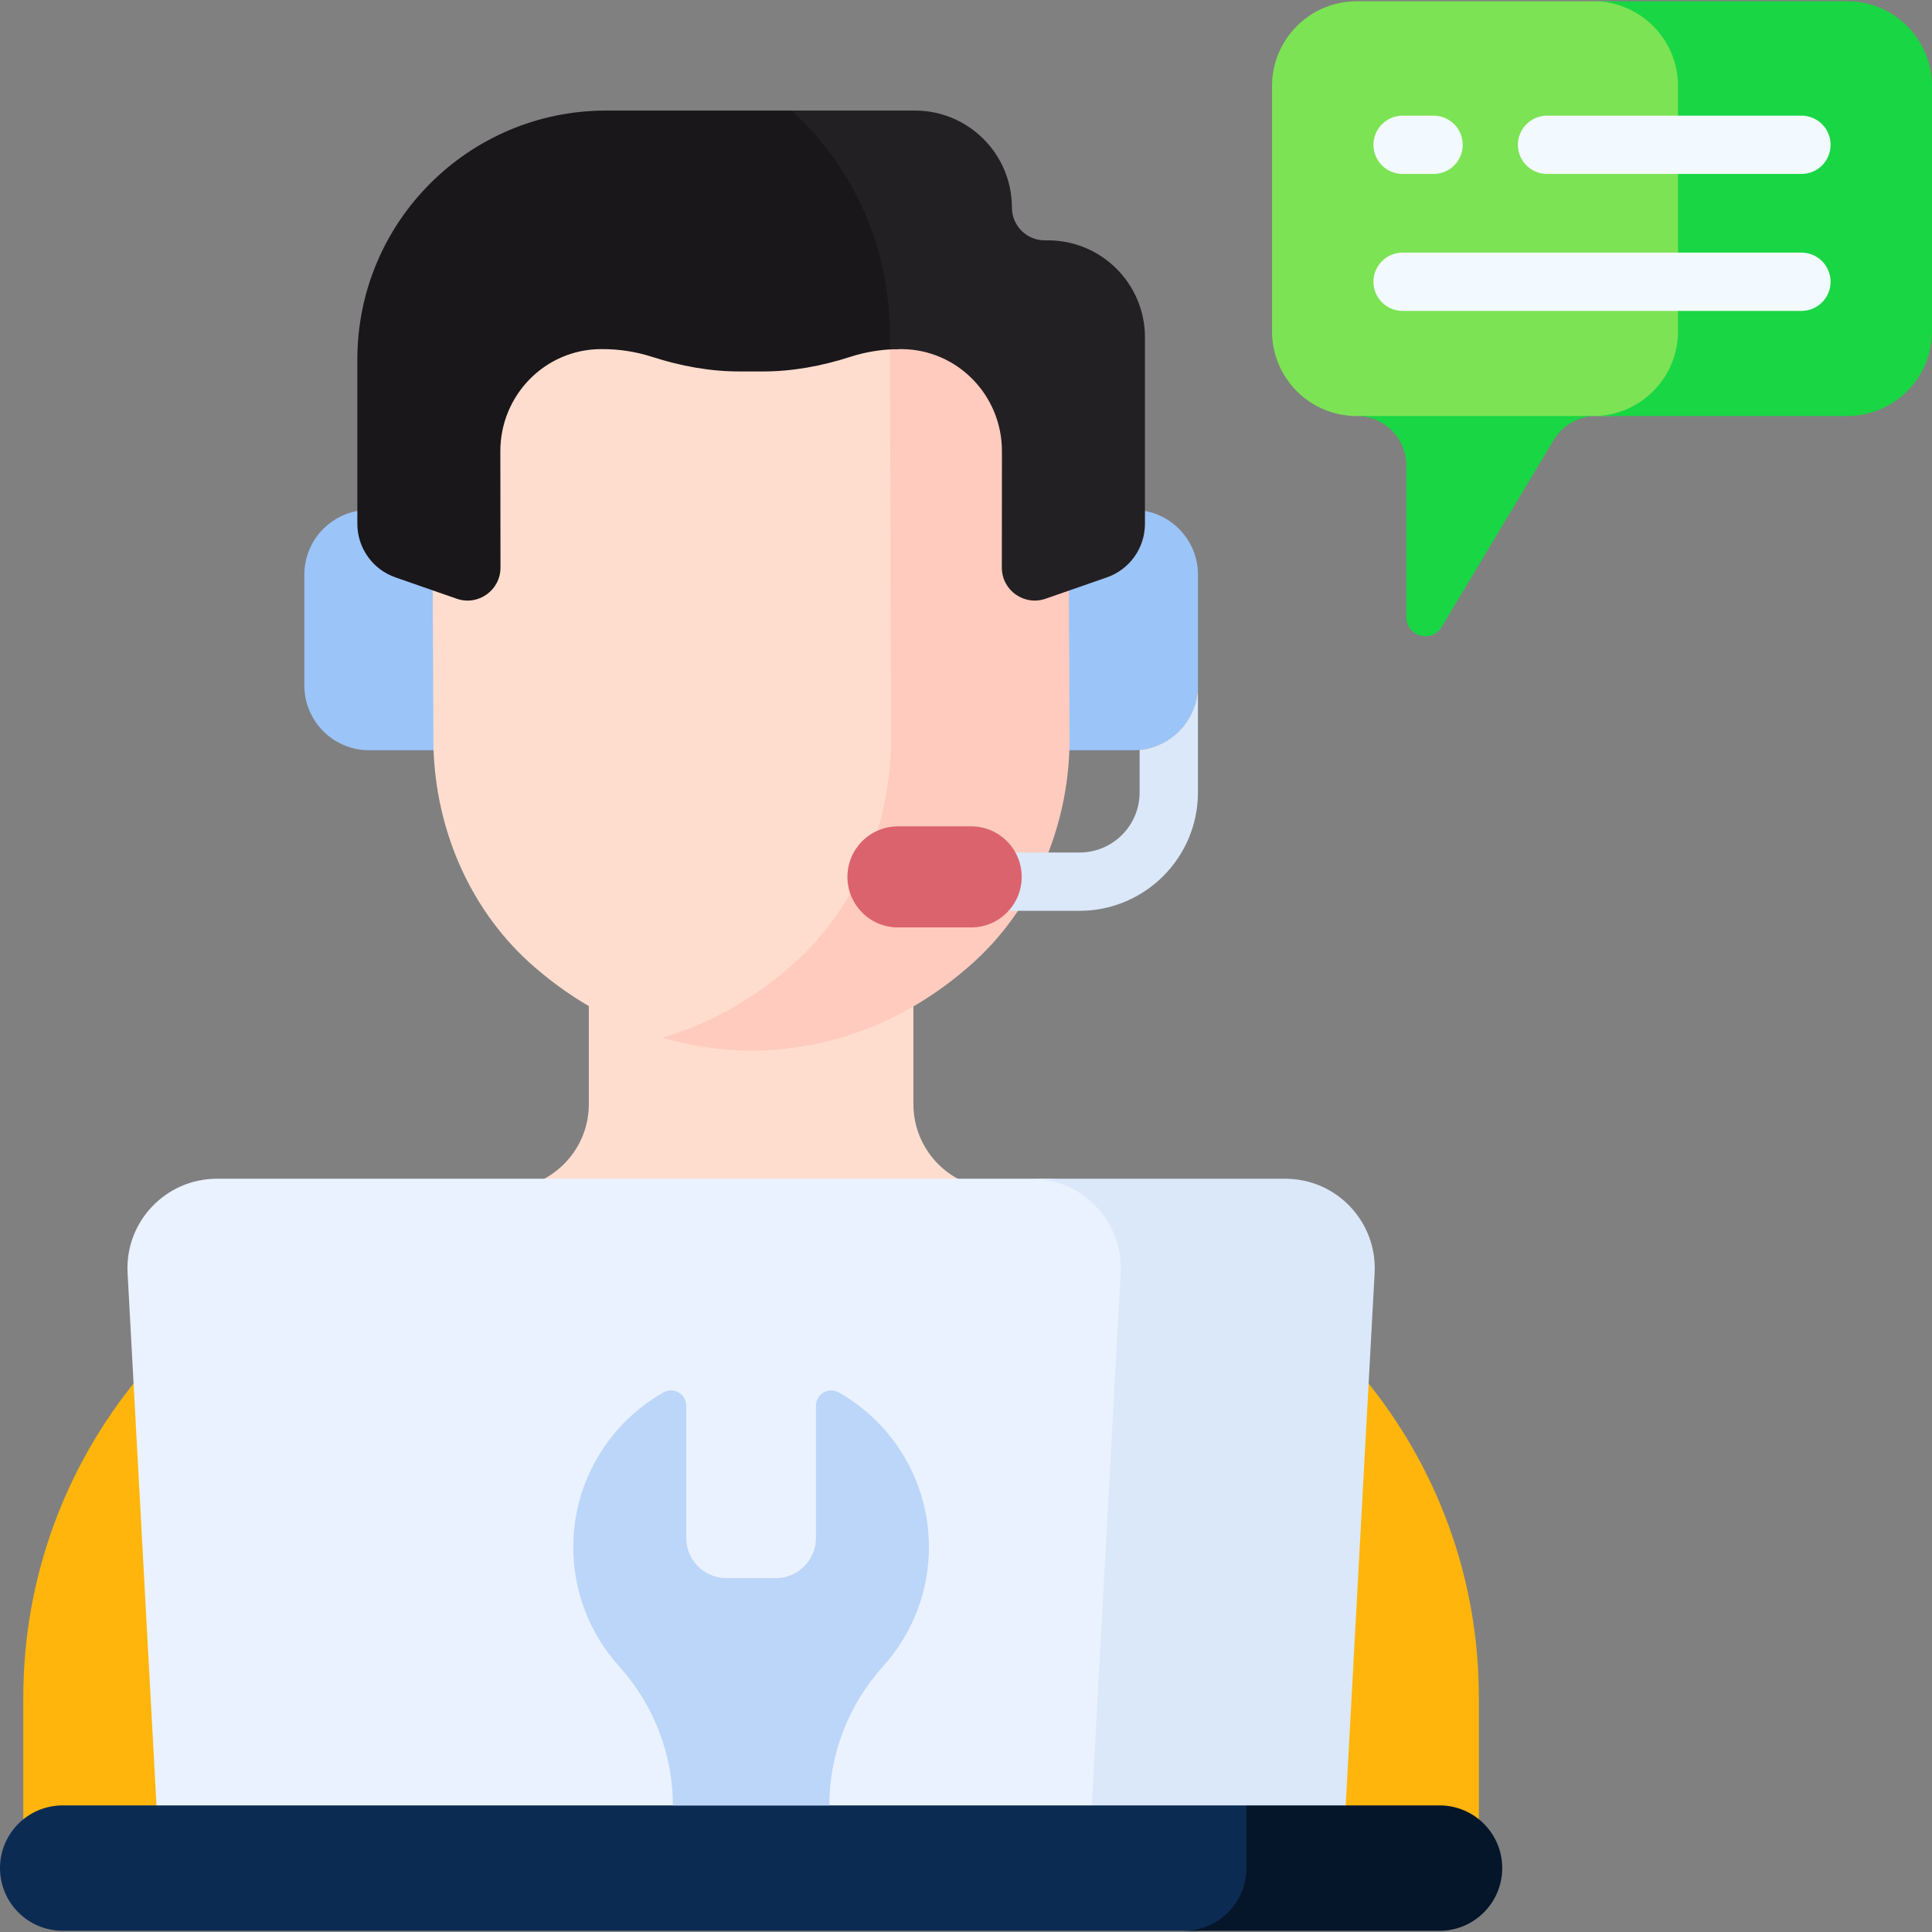 <svg xmlns="http://www.w3.org/2000/svg" width="80" height="80" viewBox="0 0 80 80" fill="none"><rect x="0" y="0" width="80" height="80" fill="#808080" stroke="none"/><g clip-path="url(#clip0_605_113)"><g clip-path="url(#clip1_605_113)"><path d="M42.831 21.113V31.066H46.922C48.404 31.066 49.606 29.864 49.606 28.382V23.797C49.606 22.315 48.404 21.113 46.922 21.113H42.831V21.113ZM19.377 21.113V31.066H15.285C13.803 31.066 12.602 29.864 12.602 28.382V23.797C12.602 22.315 13.803 21.113 15.285 21.113H19.377V21.113Z" fill="#9BC4F9"></path><path d="M66.524 0.051H56.183C54.244 0.051 52.672 1.623 52.672 3.562V13.717C52.672 15.656 54.244 17.228 56.183 17.228C57.329 17.228 57.498 17.442 57.865 17.791H64.344C64.721 17.434 64.934 17.228 66.093 17.228H66.594V17.227C68.499 17.188 70.032 15.631 70.032 13.717V3.562C70.032 1.624 68.462 0.052 66.524 0.051Z" fill="#7CE354"></path><path d="M76.489 0.051H65.973C67.912 0.051 69.484 1.623 69.484 3.562V13.717C69.484 15.631 67.951 17.188 66.046 17.227V17.228C66.062 17.228 66.078 17.227 66.094 17.227H76.489C78.428 17.227 80 15.656 80 13.717V3.562C80 1.623 78.428 0.051 76.489 0.051Z" fill="#19D644"></path><path d="M74.594 7.203H64.06C63.74 7.203 63.433 7.076 63.206 6.85C62.98 6.623 62.853 6.316 62.853 5.996C62.853 5.676 62.98 5.369 63.206 5.143C63.433 4.916 63.74 4.789 64.06 4.789H74.594C74.914 4.789 75.221 4.916 75.448 5.143C75.674 5.369 75.801 5.676 75.801 5.996C75.801 6.316 75.674 6.623 75.448 6.85C75.221 7.076 74.914 7.203 74.594 7.203ZM59.362 7.203H58.078C57.758 7.203 57.451 7.076 57.225 6.85C56.998 6.623 56.871 6.316 56.871 5.996C56.871 5.676 56.998 5.369 57.225 5.143C57.451 4.916 57.758 4.789 58.078 4.789H59.362C59.682 4.789 59.989 4.916 60.216 5.143C60.442 5.369 60.569 5.676 60.569 5.996C60.569 6.316 60.442 6.623 60.216 6.85C59.989 7.076 59.682 7.203 59.362 7.203ZM74.594 12.874H58.078C57.758 12.874 57.451 12.747 57.225 12.521C56.998 12.295 56.871 11.988 56.871 11.667C56.871 11.347 56.998 11.04 57.225 10.814C57.451 10.587 57.758 10.46 58.078 10.46H74.594C74.914 10.46 75.221 10.587 75.448 10.814C75.674 11.04 75.801 11.347 75.801 11.667C75.801 11.988 75.674 12.295 75.448 12.521C75.221 12.747 74.914 12.874 74.594 12.874Z" fill="#F2F9FF"></path><path d="M40.673 49.172C39.018 48.854 37.822 47.406 37.822 45.72V36.065H24.382V45.72C24.382 47.442 23.14 48.863 21.531 49.172L24.852 53.628H37.353C37.353 53.628 40.93 49.222 40.673 49.172Z" fill="#FFDDCE"></path><path d="M61.237 76.017V70.279C61.237 60.325 54.173 51.772 44.399 49.891C43.442 49.706 17.804 49.891 17.804 49.891C8.029 51.772 0.965 60.325 0.965 70.279V76.017H61.237Z" fill="#FFB50C"></path><path d="M43.402 48.809H8.983C6.858 48.809 5.168 50.593 5.283 52.715L6.584 76.678H45.802L47.102 52.715C47.218 50.593 45.528 48.809 43.402 48.809Z" fill="#EAF2FF"></path><path d="M53.219 48.809H42.703C44.829 48.809 46.519 50.593 46.403 52.715L45.103 76.678H55.619L56.92 52.715C57.035 50.593 55.345 48.809 53.219 48.809Z" fill="#DBE8F9"></path><path d="M52.035 77.354V75.372L51.612 74.758H2.596C1.162 74.758 0 75.92 0 77.354C0 78.787 1.162 79.949 2.596 79.949H49.44C50.873 79.949 52.035 78.787 52.035 77.354Z" fill="#0C2B52"></path><path d="M59.608 74.758H51.612V77.354C51.612 78.787 50.449 79.95 49.016 79.95H59.608C61.041 79.95 62.204 78.787 62.204 77.354C62.204 75.92 61.042 74.758 59.608 74.758Z" fill="#05152A"></path><path d="M34.341 74.758C34.341 72.631 35.138 70.586 36.561 69.005L36.593 68.969C37.757 67.667 38.465 65.948 38.465 64.064C38.465 61.319 36.962 58.924 34.734 57.658C34.311 57.418 33.786 57.72 33.786 58.206V63.684C33.786 64.602 33.041 65.347 32.123 65.347H30.079C29.161 65.347 28.417 64.602 28.417 63.684V58.206C28.417 57.72 27.892 57.418 27.469 57.658C25.241 58.924 23.738 61.319 23.738 64.064C23.738 65.948 24.446 67.667 25.61 68.969L25.642 69.005C27.065 70.586 27.862 72.631 27.862 74.758H34.341Z" fill="#BCD6F9"></path><path d="M33.031 40.342C35.708 37.989 37.181 34.534 37.242 30.952L37.199 13.649C37.19 11.514 36.695 9.485 35.745 7.66C34.231 7.098 32.631 6.804 31.017 6.793C24.11 6.9 17.867 12.179 17.899 19.79L17.909 22.341L17.948 30.909C18.037 34.411 19.505 37.776 22.142 40.053C23.7 41.4 25.721 42.619 28.24 43.182C30.161 42.508 31.751 41.467 33.031 40.342Z" fill="#FFDDCE"></path><path d="M44.245 19.677C44.219 13.632 40.235 9.07 35.105 7.443C36.198 9.292 36.841 11.469 36.851 13.883L36.894 30.797C36.834 34.299 35.394 37.676 32.777 39.977C31.379 41.205 29.602 42.332 27.418 42.97C28.557 43.302 29.807 43.502 31.172 43.511C35.098 43.45 38.064 41.828 40.171 39.977C42.788 37.676 44.228 34.299 44.288 30.797L44.245 19.677Z" fill="#FFCBBE"></path><path d="M30.647 15.381H31.561C32.803 15.386 34.027 15.156 35.209 14.776C35.854 14.569 36.526 14.461 37.203 14.456L37.201 13.65C37.191 11.278 36.582 9.038 35.415 7.062L35.417 7.063C34.966 6.301 34.438 5.588 33.84 4.934L32.786 4.578H25.099C19.41 4.578 14.797 9.191 14.797 14.881V21.689C14.797 22.689 15.43 23.58 16.374 23.908L18.912 24.792C19.799 25.101 20.725 24.441 20.724 23.502L20.718 18.701C20.709 16.366 22.57 14.466 24.877 14.456L24.927 14.456C25.631 14.453 26.33 14.561 26.999 14.776C28.181 15.156 29.405 15.386 30.647 15.381Z" fill="#19171A"></path><path d="M43.393 9.952H43.258C42.898 9.952 42.553 9.809 42.298 9.554C42.044 9.3 41.901 8.955 41.901 8.595C41.901 6.377 40.102 4.578 37.884 4.578H32.785C35.244 6.847 36.835 10.07 36.851 13.883L36.852 14.469C36.994 14.46 37.136 14.455 37.279 14.456L37.329 14.456C39.636 14.466 41.498 16.366 41.488 18.701L41.484 23.503C41.482 24.442 42.409 25.101 43.295 24.792L45.832 23.909C46.293 23.748 46.693 23.448 46.975 23.051C47.258 22.653 47.41 22.177 47.41 21.689V13.969C47.41 11.75 45.611 9.952 43.393 9.952Z" fill="#232023"></path><path d="M47.189 31.053V32.814C47.189 34.185 46.074 35.301 44.702 35.301H37.27C36.95 35.301 36.642 35.428 36.416 35.654C36.19 35.881 36.062 36.188 36.062 36.508C36.062 36.828 36.19 37.135 36.416 37.362C36.642 37.588 36.95 37.715 37.27 37.715H44.702C47.405 37.715 49.604 35.516 49.604 32.814V28.383C49.604 29.774 48.545 30.918 47.189 31.053Z" fill="#DBE8F9"></path><path d="M40.213 38.403H37.183C36.027 38.403 35.09 37.466 35.09 36.31C35.09 35.154 36.027 34.217 37.183 34.217H40.213C41.369 34.217 42.306 35.154 42.306 36.31C42.306 37.466 41.369 38.403 40.213 38.403Z" fill="#DB636E"></path><path d="M66.02 17.227L65.972 17.227H56.184C57.316 17.227 58.234 18.145 58.234 19.277V25.557C58.234 26.355 59.284 26.645 59.694 25.962L64.335 18.223C64.51 17.93 64.757 17.685 65.051 17.512C65.345 17.338 65.678 17.24 66.02 17.228V17.227H66.02Z" fill="#19D644"></path></g></g><defs><clipPath id="clip0_605_113"><rect width="80" height="80" fill="white"></rect></clipPath><clipPath id="clip1_605_113"><rect width="80" height="80" fill="white"></rect></clipPath></defs></svg>